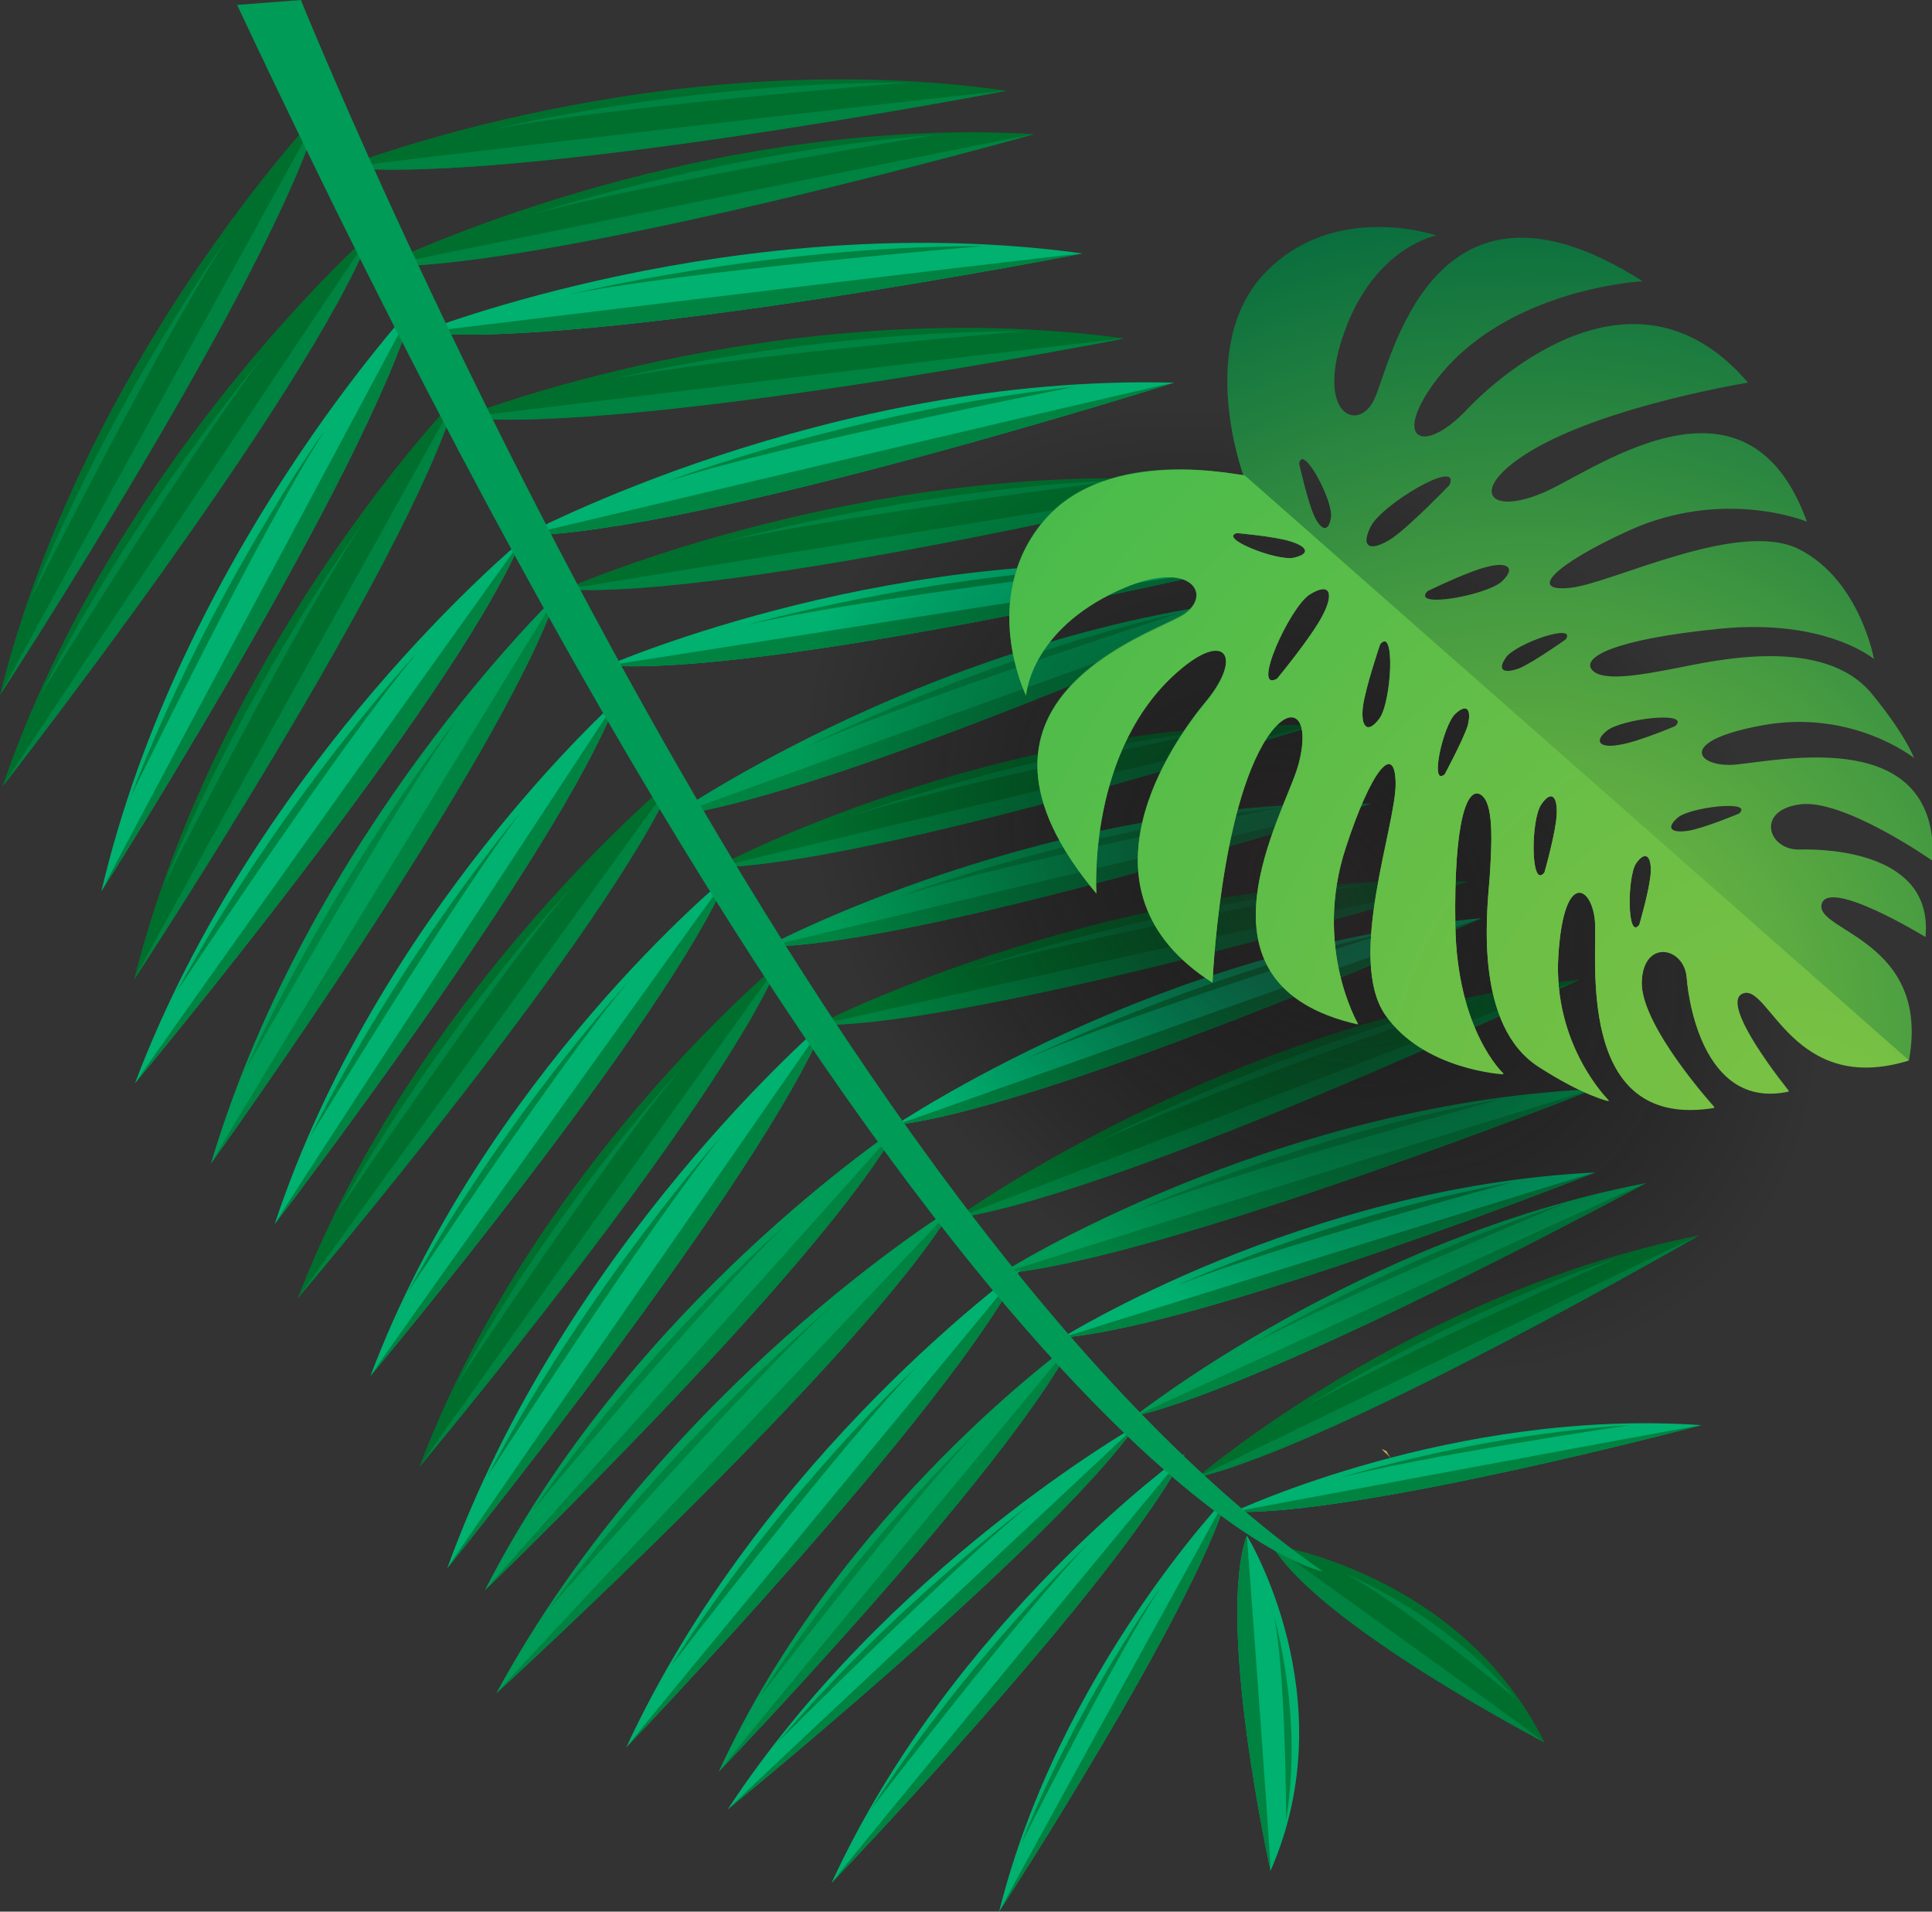 <?xml version="1.0" encoding="utf-8"?>
<!-- Generator: Adobe Illustrator 23.0.3, SVG Export Plug-In . SVG Version: 6.00 Build 0)  -->
<svg version="1.1" id="Livello_1" xmlns="http://www.w3.org/2000/svg" xmlns:xlink="http://www.w3.org/1999/xlink" x="0px" y="0px"
	 width="236.3px" height="233.8px" viewBox="0 0 236.3 233.8" style="enable-background:new 0 0 236.3 233.8;" xml:space="preserve"
	>
<rect x="0" y="0" width="236.3" height="233.8" fill="#333333" stroke="none"/>
<style type="text/css">
	.st0{fill:url(#SVGID_1_);}
	.st1{fill:#006F2D;}
	.st2{fill:#008241;}
	.st3{fill:#00B170;}
	.st4{fill:#009B56;}
	.st5{opacity:0.7;fill:url(#SVGID_2_);enable-background:new    ;}
	.st6{fill:url(#SVGID_3_);}
	.st7{fill:url(#SVGID_4_);}
</style>
<g>
	
		<linearGradient id="SVGID_1_" gradientUnits="userSpaceOnUse" x1="-267.05" y1="-3836.879" x2="-267.562" y2="-3835.47" gradientTransform="matrix(-0.356 0.935 -0.935 -0.356 -3510.783 -936.67)">
		<stop  offset="0" style="stop-color:#FFFFDB"/>
		<stop  offset="0.148" style="stop-color:#FDFBD5"/>
		<stop  offset="0.337" style="stop-color:#F7F1C6"/>
		<stop  offset="0.546" style="stop-color:#EDE0AC"/>
		<stop  offset="0.772" style="stop-color:#E0C987"/>
		<stop  offset="1" style="stop-color:#CFAC5B"/>
	</linearGradient>
	<path class="st0" d="M169.6,177.5c0.1,0.3,0.3,0.5,0.5,0.8c-0.5-0.5-0.9-0.8-1.1-1.1C169.2,177.3,169.4,177.4,169.6,177.5z"/>
	<g>
		<g>
			<path class="st1" d="M188.9,213.1c0,0-27.7-14.4-33.4-24.2C155.4,188.9,178.6,192.3,188.9,213.1z"/>
			<path class="st2" d="M188.9,213.1c0,0-27.7-14.4-33.4-24.2C155.4,188.9,184.9,210,188.9,213.1z"/>
		</g>
		<path class="st2" d="M185.3,207.7c0,0-14.4-12-20.7-15.2C164.7,192.5,176.5,197.3,185.3,207.7z"/>
	</g>
	<g>
		<g>
			<path class="st3" d="M155.4,228.8c0,0-6.7-30.3-2.9-41C152.5,187.8,164.7,207.6,155.4,228.8z"/>
			<path class="st2" d="M155.4,228.8c0,0-6.7-30.3-2.9-41C152.5,187.8,155.2,223.8,155.4,228.8z"/>
		</g>
		<path class="st2" d="M157.3,222.6c0,0,0-18.7-1.6-25.5C155.6,197.1,159.5,209.2,157.3,222.6z"/>
	</g>
	<g>
		<g>
			<g>
				<path class="st1" d="M123.1,11.1c0,0-60,11.5-81.2,9.4C41.9,20.4,80.9,5.1,123.1,11.1z"/>
				<path class="st2" d="M123.1,11.1c0,0-60,11.5-81.2,9.4C41.9,20.4,113.2,12,123.1,11.1z"/>
			</g>
			<path class="st2" d="M110.9,10.1c0,0-37,3-50.5,5.7C60.3,15.8,84.1,10,110.9,10.1z"/>
		</g>
		<g>
			<g>
				<path class="st1" d="M126.5,16.4c0,0-58.8,16.5-80.1,16.2C46.4,32.6,84,14,126.5,16.4z"/>
				<path class="st2" d="M126.5,16.4c0,0-58.8,16.5-80.1,16.2C46.4,32.6,116.8,18.2,126.5,16.4z"/>
			</g>
			<path class="st2" d="M114.3,16.5c0,0-36.6,6.1-49.9,9.9C64.4,26.5,87.6,18.6,114.3,16.5z"/>
		</g>
		<g>
			<g>
				<path class="st3" d="M132.4,31c0,0-59.9,11.7-81.2,9.7C51.3,40.7,90.2,25.2,132.4,31z"/>
				<path class="st2" d="M132.4,31c0,0-59.9,11.7-81.2,9.7C51.3,40.7,122.6,32,132.4,31z"/>
			</g>
			<path class="st2" d="M120.2,30.1c0,0-37,3.1-50.5,5.9C69.7,36,93.5,30.1,120.2,30.1z"/>
		</g>
		<g>
			<g>
				<path class="st1" d="M137.5,41.4c0,0-59.9,11.7-81.2,9.7C56.3,51.1,95.3,35.6,137.5,41.4z"/>
				<path class="st2" d="M137.5,41.4c0,0-59.9,11.7-81.2,9.7C56.3,51.1,127.7,42.4,137.5,41.4z"/>
			</g>
			<path class="st2" d="M125.3,40.5c0,0-37,3.1-50.5,5.9C74.8,46.4,98.5,40.5,125.3,40.5z"/>
		</g>
		<g>
			<g>
				<path class="st3" d="M143.6,46.8c0,0-58.2,18.4-79.6,18.7C64.1,65.5,101,45.7,143.6,46.8z"/>
				<path class="st2" d="M143.6,46.8c0,0-58.2,18.4-79.6,18.7C64.1,65.5,133.9,48.9,143.6,46.8z"/>
			</g>
			<path class="st2" d="M131.4,47.3c0,0-36.4,7.2-49.5,11.5C81.8,58.7,104.8,50.2,131.4,47.3z"/>
		</g>
		<g>
			<g>
				<path class="st1" d="M149.7,59.1c0,0-59.4,14.2-80.7,13C69,72.1,107.3,55.1,149.7,59.1z"/>
				<path class="st2" d="M149.7,59.1c0,0-59.4,14.2-80.7,13C69,72.1,139.9,60.5,149.7,59.1z"/>
			</g>
			<path class="st2" d="M137.4,58.7c0,0-36.9,4.6-50.2,7.9C87.2,66.7,110.7,59.8,137.4,58.7z"/>
		</g>
		<g>
			<g>
				<path class="st3" d="M150.2,69.6c0,0-55.9,13.1-75.9,11.8C74.3,81.4,110.4,65.6,150.2,69.6z"/>
				<path class="st2" d="M150.2,69.6c0,0-55.9,13.1-75.9,11.8C74.3,81.4,141,70.9,150.2,69.6z"/>
			</g>
			<path class="st2" d="M138.7,69.2c0,0-34.7,4.2-47.2,7.2C91.4,76.4,113.6,70.1,138.7,69.2z"/>
		</g>
		<g>
			<g>
				<path class="st4" d="M156.6,73c0,0-53.9,24.1-74.4,26.8C82.2,99.8,115.5,76.7,156.6,73z"/>
				<path class="st2" d="M156.6,73c0,0-53.9,24.1-74.4,26.8C82.2,99.8,147.5,76.1,156.6,73z"/>
			</g>
			<path class="st2" d="M144.8,74.8c0,0-34.2,11-46.3,16.6C98.5,91.4,119.6,80.6,144.8,74.8z"/>
		</g>
		<g>
			<g>
				<path class="st1" d="M160.9,88.7c0,0-53.7,17-73.4,17.4C87.5,106.1,121.6,87.8,160.9,88.7z"/>
				<path class="st2" d="M160.9,88.7c0,0-53.7,17-73.4,17.4C87.5,106.1,151.9,90.7,160.9,88.7z"/>
			</g>
			<path class="st2" d="M149.5,89.2c0,0-33.6,6.7-45.7,10.7C103.9,99.9,125,92,149.5,89.2z"/>
		</g>
		<g>
			<g>
				<path class="st4" d="M167.7,98.3c0,0-54.1,17.2-74,17.5C93.7,115.8,128.1,97.4,167.7,98.3z"/>
				<path class="st2" d="M167.7,98.3c0,0-54.1,17.2-74,17.5C93.7,115.8,158.7,100.3,167.7,98.3z"/>
			</g>
			<path class="st2" d="M156.3,98.8c0,0-33.9,6.8-46.1,10.8C110.2,109.5,131.6,101.6,156.3,98.8z"/>
		</g>
		<g>
			<g>
				<path class="st1" d="M179.6,107.8c0,0-58.5,17.6-79.8,17.6C99.8,125.4,137,106.2,179.6,107.8z"/>
				<path class="st2" d="M179.6,107.8c0,0-58.5,17.6-79.8,17.6C99.8,125.4,169.9,109.8,179.6,107.8z"/>
			</g>
			<path class="st2" d="M167.3,108.1c0,0-36.5,6.7-49.7,10.8C117.6,119,140.7,110.7,167.3,108.1z"/>
		</g>
		<g>
			<g>
				<path class="st3" d="M181.2,112.3c0,0-52,22.9-71.7,25.3C109.5,137.7,141.7,115.7,181.2,112.3z"/>
				<path class="st2" d="M181.2,112.3c0,0-52,22.9-71.7,25.3C109.5,137.7,172.4,115.2,181.2,112.3z"/>
			</g>
			<path class="st2" d="M169.9,114c0,0-33,10.4-44.6,15.6C125.2,129.7,145.6,119.5,169.9,114z"/>
		</g>
		<g>
			<g>
				<path class="st1" d="M193.2,119.8c0,0-55.2,26-76.3,29.2C116.9,149,150.8,124.5,193.2,119.8z"/>
				<path class="st2" d="M193.2,119.8c0,0-55.2,26-76.3,29.2C116.9,149,183.9,123.2,193.2,119.8z"/>
			</g>
			<path class="st2" d="M181.1,122c0,0-35.1,12-47.5,18C133.6,140,155.2,128.5,181.1,122z"/>
		</g>
		<g>
			<g>
				<path class="st3" d="M195.1,143.4c0,0-47.4,18.7-65.2,20.2C129.9,163.6,159.5,145.1,195.1,143.4z"/>
				<path class="st2" d="M195.1,143.4c0,0-47.4,18.7-65.2,20.2C129.9,163.6,187.1,145.7,195.1,143.4z"/>
			</g>
			<path class="st2" d="M184.9,144.6c0,0-29.9,8.1-40.6,12.5C144.3,157,162.9,148.6,184.9,144.6z"/>
		</g>
		<g>
			<g>
				<path class="st4" d="M201.3,144.7c0,0-45.1,24.4-62.5,28.5C138.8,173.2,166.3,151.4,201.3,144.7z"/>
				<path class="st2" d="M201.3,144.7c0,0-45.1,24.4-62.5,28.5C138.8,173.2,193.6,148,201.3,144.7z"/>
			</g>
			<path class="st2" d="M191.3,147.2c0,0-28.8,12-38.9,17.6C152.4,164.8,170,154.2,191.3,147.2z"/>
		</g>
		<g>
			<g>
				<path class="st1" d="M207.8,151.1c0,0-44.1,25.5-61.4,29.6C146.4,180.7,172.9,158,207.8,151.1z"/>
				<path class="st2" d="M207.8,151.1c0,0-44.1,25.5-61.4,29.6C146.4,180.7,200.3,154.6,207.8,151.1z"/>
			</g>
			<path class="st2" d="M197.9,153.8c0,0-28.4,12.5-38.3,18.3C159.6,172.1,176.8,161,197.9,153.8z"/>
		</g>
		<g>
			<g>
				<path class="st3" d="M208.1,174.3c0,0-42,11.1-57.2,10.6C150.9,184.9,177.8,172.2,208.1,174.3z"/>
				<path class="st2" d="M208.1,174.3c0,0-42,11.1-57.2,10.6C150.9,184.9,201.1,175.5,208.1,174.3z"/>
			</g>
			<path class="st2" d="M199.3,174.3c0,0-26.1,3.9-35.6,6.5C163.7,180.8,180.3,175.5,199.3,174.3z"/>
		</g>
		<g>
			<g>
				<path class="st4" d="M195,133.2c0,0-52.8,20.9-72.6,22.6C122.3,155.7,155.3,135,195,133.2z"/>
				<path class="st2" d="M195,133.2c0,0-52.8,20.9-72.6,22.6C122.3,155.7,186.1,135.8,195,133.2z"/>
			</g>
			<path class="st2" d="M183.6,134.4c0,0-33.3,9.1-45.2,13.9C138.4,148.3,159.1,138.9,183.6,134.4z"/>
		</g>
	</g>
	<g>
		<g>
			<path class="st1" d="M0,85c0,0,33.2-50.9,39.1-71.3C39.1,13.7,10.2,43.9,0,85z"/>
			<path class="st2" d="M0,85c0,0,33.2-50.9,39.1-71.3C39.1,13.7,4.6,76.3,0,85z"/>
		</g>
		<path class="st2" d="M3.7,73.4c0,0,16.6-33,24.2-44.4C27.9,29,13.6,48.7,3.7,73.4z"/>
	</g>
	<g>
		<g>
			<path class="st1" d="M0.3,96.2c0,0,37.4-47.9,45.1-67.7C45.4,28.5,14,56.2,0.3,96.2z"/>
			<path class="st2" d="M0.3,96.2c0,0,37.4-47.9,45.1-67.7C45.4,28.5,5.6,87.9,0.3,96.2z"/>
		</g>
		<path class="st2" d="M5,84.9c0,0,19.4-31.5,27.9-42.2C33,42.7,17,61.2,5,84.9z"/>
	</g>
	<g>
		<g>
			<path class="st3" d="M12.4,109c0,0,32.6-51.3,38.3-71.8C50.7,37.3,22.1,67.8,12.4,109z"/>
			<path class="st2" d="M12.4,109c0,0,32.6-51.3,38.3-71.8C50.7,37.3,16.9,100.3,12.4,109z"/>
		</g>
		<path class="st2" d="M16,97.4c0,0,16.2-33.2,23.7-44.7C39.6,52.7,25.5,72.6,16,97.4z"/>
	</g>
	<g>
		<g>
			<path class="st1" d="M16.4,119.8c0,0,33.4-50.8,39.4-71.1C55.8,48.6,26.8,78.7,16.4,119.8z"/>
			<path class="st2" d="M16.4,119.8c0,0,33.4-50.8,39.4-71.1C55.8,48.6,21,111.1,16.4,119.8z"/>
		</g>
		<path class="st2" d="M20.1,108.1c0,0,16.7-32.9,24.4-44.3C44.5,63.8,30.1,83.5,20.1,108.1z"/>
	</g>
	<g>
		<g>
			<path class="st3" d="M16.5,132.5c0,0,38.9-46.7,47.2-66.3C63.7,66.2,31.5,92.8,16.5,132.5z"/>
			<path class="st2" d="M16.5,132.5c0,0,38.9-46.7,47.2-66.3C63.7,66.2,22.1,124.3,16.5,132.5z"/>
		</g>
		<path class="st2" d="M21.6,121.3c0,0,20.4-30.8,29.3-41.3C50.8,80,34.3,98,21.6,121.3z"/>
	</g>
	<g>
		<g>
			<path class="st4" d="M25.8,142.3c0,0,35.5-49.4,42.3-69.5C68.1,72.8,37.9,101.7,25.8,142.3z"/>
			<path class="st2" d="M25.8,142.3c0,0,35.5-49.4,42.3-69.5C68.1,72.8,30.7,133.8,25.8,142.3z"/>
		</g>
		<path class="st2" d="M30,130.9c0,0,18.1-32.2,26.2-43.3C56.2,87.6,41,106.7,30,130.9z"/>
	</g>
	<g>
		<g>
			<path class="st3" d="M33.6,149.7c0,0,34.8-45.4,41.8-64C75.4,85.7,46.1,111.9,33.6,149.7z"/>
			<path class="st2" d="M33.6,149.7c0,0,34.8-45.4,41.8-64C75.4,85.7,38.5,141.8,33.6,149.7z"/>
		</g>
		<path class="st2" d="M37.9,139.1c0,0,18-29.7,25.9-39.9C63.8,99.2,49,116.7,37.9,139.1z"/>
	</g>
	<g>
		<g>
			<path class="st1" d="M36.4,158.8c0,0,38.1-44.9,46.2-63.8C82.7,95,51.2,120.6,36.4,158.8z"/>
			<path class="st2" d="M36.4,158.8c0,0,38.1-44.9,46.2-63.8C82.7,95,41.9,151,36.4,158.8z"/>
		</g>
		<path class="st2" d="M41.4,148.1c0,0,20-29.7,28.7-39.8C70.1,108.3,53.9,125.6,41.4,148.1z"/>
	</g>
	<g>
		<g>
			<path class="st3" d="M45.3,168.3c0,0,36-43.1,43.7-61.1C88.9,107.2,59.1,131.7,45.3,168.3z"/>
			<path class="st2" d="M45.3,168.3c0,0,36-43.1,43.7-61.1C88.9,107.2,50.4,160.8,45.3,168.3z"/>
		</g>
		<path class="st2" d="M49.9,158c0,0,18.8-28.4,27.1-38.1C77,119.9,61.7,136.5,49.9,158z"/>
	</g>
	<g>
		<g>
			<path class="st1" d="M51.3,179.4c0,0,36.3-43.4,44-61.6C95.3,117.8,65.2,142.6,51.3,179.4z"/>
			<path class="st2" d="M51.3,179.4c0,0,36.3-43.4,44-61.6C95.3,117.8,56.5,171.8,51.3,179.4z"/>
		</g>
		<path class="st2" d="M56,169.1c0,0,19-28.7,27.3-38.4C83.3,130.7,67.8,147.4,56,169.1z"/>
	</g>
	<g>
		<g>
			<path class="st3" d="M54.7,191.8c0,0,38.3-47.3,46.3-66.9C101,124.9,69.1,152,54.7,191.8z"/>
			<path class="st2" d="M54.7,191.8c0,0,38.3-47.3,46.3-66.9C101,124.9,60.2,183.6,54.7,191.8z"/>
		</g>
		<path class="st2" d="M59.6,180.6c0,0,20-31.1,28.7-41.7C88.3,138.9,72,157.1,59.6,180.6z"/>
	</g>
	<g>
		<g>
			<path class="st4" d="M59.3,194.5c0,0,40.8-39.3,50.5-56.6C109.8,138,77.2,159.4,59.3,194.5z"/>
			<path class="st2" d="M59.3,194.5c0,0,40.8-39.3,50.5-56.6C109.8,138,65.3,187.6,59.3,194.5z"/>
		</g>
		<path class="st2" d="M65.1,184.8c0,0,22-26.5,31.3-35.3C96.4,149.5,79.3,164.4,65.1,184.8z"/>
	</g>
	<g>
		<g>
			<path class="st4" d="M60.7,207.1c0,0,44.9-41.1,55.8-59.3C116.5,147.7,80.9,169.8,60.7,207.1z"/>
			<path class="st2" d="M60.7,207.1c0,0,44.9-41.1,55.8-59.3C116.5,147.7,67.3,199.7,60.7,207.1z"/>
		</g>
		<path class="st2" d="M67.2,196.7c0,0,24.4-27.8,34.6-37C101.8,159.7,83,175.3,67.2,196.7z"/>
	</g>
	<g>
		<g>
			<path class="st4" d="M87.9,216.7c0,0,35.2-36.7,43.3-52.5C131.2,164.2,102.7,184.5,87.9,216.7z"/>
			<path class="st2" d="M87.9,216.7c0,0,35.2-36.7,43.3-52.5C131.2,164.2,93,210.2,87.9,216.7z"/>
		</g>
		<path class="st2" d="M92.8,207.7c0,0,18.8-24.5,26.8-32.7C119.6,175,104.7,189,92.8,207.7z"/>
	</g>
	<g>
		<g>
			<path class="st3" d="M89,221.3c0,0,39.7-32.4,49.9-46.9C139,174.4,108.4,191.7,89,221.3z"/>
			<path class="st2" d="M89,221.3c0,0,39.7-32.4,49.9-46.9C139,174.4,95,215.5,89,221.3z"/>
		</g>
		<path class="st2" d="M95.1,213.1c0,0,22-22,31-29.2C126.1,183.9,109.6,196.1,95.1,213.1z"/>
	</g>
	<g>
		<g>
			<path class="st3" d="M101.7,230.3c0,0,35.1-36.7,43.2-52.5C144.9,177.8,116.5,198.1,101.7,230.3z"/>
			<path class="st2" d="M101.7,230.3c0,0,35.1-36.7,43.2-52.5C144.9,177.8,106.8,223.8,101.7,230.3z"/>
		</g>
		<path class="st2" d="M106.5,221.3c0,0,18.8-24.5,26.8-32.7C133.3,188.6,118.5,202.6,106.5,221.3z"/>
	</g>
	<g>
		<g>
			<path class="st3" d="M122.2,233.8c0,0,23.6-36.3,27.9-50.8C150.1,183,129.5,204.5,122.2,233.8z"/>
			<path class="st2" d="M122.2,233.8c0,0,23.6-36.3,27.9-50.8C150.1,183,125.5,227.6,122.2,233.8z"/>
		</g>
		<path class="st2" d="M124.9,225.5c0,0,11.8-23.5,17.2-31.6C142.1,193.9,131.9,207.9,124.9,225.5z"/>
	</g>
	<g>
		<g>
			<path class="st3" d="M76.6,213.7c0,0,39.2-40.9,48.2-58.5C124.9,155.2,93.2,177.9,76.6,213.7z"/>
			<path class="st2" d="M76.6,213.7c0,0,39.2-40.9,48.2-58.5C124.9,155.2,82.4,206.5,76.6,213.7z"/>
		</g>
		<path class="st2" d="M82.1,203.7c0,0,21-27.3,29.9-36.4C112,167.2,95.4,182.8,82.1,203.7z"/>
	</g>
	<path class="st4" d="M161.8,192.2c0,0-46.7-8.5-132.8-191.6L36.8,0C36.8,0,95.9,146.2,161.8,192.2z"/>
</g>
<g>
	
		<radialGradient id="SVGID_2_" cx="-1275.889" cy="-557.679" r="18.425" gradientTransform="matrix(-1.834 2.132 2.854 2.421 -587.929 4179.337)" gradientUnits="userSpaceOnUse">
		<stop  offset="0" style="stop-color:#231F20"/>
		<stop  offset="9.761274e-03" style="stop-color:#221E1F;stop-opacity:0.99"/>
		<stop  offset="0.329" style="stop-color:#0F0D0E;stop-opacity:0.671"/>
		<stop  offset="0.655" style="stop-color:#040303;stop-opacity:0.344"/>
		<stop  offset="1" style="stop-color:#000000;stop-opacity:0"/>
	</radialGradient>
	<path class="st5" d="M126.7,147.9C97.6,123.2,89.2,85.7,107.8,64c18.7-21.7,57.4-19.3,86.4,5.4c29.1,24.7,37.5,62.2,18.9,83.9
		S155.8,172.6,126.7,147.9z"/>
	<g>
		
			<radialGradient id="SVGID_3_" cx="-424.635" cy="-758.239" r="74.705" gradientTransform="matrix(1.458 0 0 -1.448 806.044 -971.51)" gradientUnits="userSpaceOnUse">
			<stop  offset="0" style="stop-color:#7AC143"/>
			<stop  offset="0.17" style="stop-color:#6CB642"/>
			<stop  offset="0.492" style="stop-color:#469B41"/>
			<stop  offset="0.929" style="stop-color:#0A6E3E"/>
			<stop  offset="1" style="stop-color:#00663E"/>
		</radialGradient>
		<path class="st6" d="M179.4,50.1c-4.9,5.2-8.7,4-4.8-2.1c8.2-12.7,26.3-13.6,26.3-13.6c-25.8-16.5-30.8,10.2-32.8,14.4
			c-1.9,4.2-7.4,2-3.6-8.4c3.8-10.3,11.2-11.6,11.2-11.6s-12.5-4.3-21,4.6s-2.6,24.8-2.6,24.8s-16.6-3.9-24.5,5.5
			c-7.9,9.5-2.1,21.3-2.1,21.3s0.4-7.4,10.3-12.4s12.8,0.2,8.8,2.6s-30.1,10.6-10.5,34c0,0-1.2-18,10.5-27.6c5.6-4.6,7.3-1,2.7,4.4
			c-3.6,4.4-16.9,22.7,1,34.1c0,0,0.9-21.2,6.7-30c3-4.5,5.4-2.5,3.8,3.4c-1.6,5.9-14.4,26.8,7.3,31.7c0,0-5.5-9.4-1.5-21.6
			c3.1-9.5,6-13,6.1-7.9s-6,21.4-1.3,28.3c4.7,6.8,14.5,7.3,14.5,7.3s-5.7-5.2-5.9-18.2s1.5-17,3.1-16s1.4,5.6,1.1,10.2
			c-0.4,4.7-1.8,18.1,6,23.1c5.6,3.6,8.6,4.2,8.6,4.2s-6.9-6.7-6.2-17.8c0.7-11,4.4-8.3,4.5-3.7c0.1,5.9-1.7,25,14.6,22.3
			c0,0-9.1-10-8.9-15.4c0.2-5.3,5.2-4.3,5.5-0.5s2.5,16.1,12.5,13.9c0,0-8.8-10.8-5.6-12s6.1,12.6,20.3,8.2
			c2.6-14.6-11.5-15.7-10.7-19s12.7,4,12.7,4c1-10.2-11.6-10.8-15.4-10.7c-3.8,0.1-5.4-4.7-0.1-5.5c5.3-0.9,16.4,6.9,16.4,6.9
			c0.7-16.4-18.1-12.4-24-11.8c-4.6,0.5-7.8-2.8,3.2-4.8s18.5,4,18.5,4s-1-2.8-5.2-7.9c-5.9-7.1-19.2-4-23.8-3.1s-9.2,1.7-10.4,0.2
			s2.6-3.7,15.6-5s18.9,3.7,18.9,3.7s-1.7-9.6-9.1-13.4c-7.4-3.8-23,4.2-28.1,4.7s-2-2.8,7.2-7c11.7-5.3,21.8-1.1,21.8-1.1
			c-7.5-20.8-26.8-5.6-32.6-3.4c-5.7,2.3-8,0.1-3.8-3.4c8.1-6.8,29.2-10.2,29.2-10.2C200.1,30.8,183.3,46,179.4,50.1z M156.2,83
			c-3.2,1.8,1.5-8.7,4-10.3c2.6-1.6,2.9,0,1.6,2.5C160.5,77.8,156.2,83,156.2,83z M166.7,86.4c0.3-2.3,2.1-7.6,2.1-7.6
			c1.9-2.3,1.4,7.1-0.1,9.1S166.4,88.8,166.7,86.4z M176.7,94.7c-1.9,1.6-0.2-6,1.3-7.4s2-0.4,1.5,1.5
			C178.9,90.6,176.7,94.7,176.7,94.7z M188.9,106.7c-1.7,2.2-1.7-6.4-0.4-8.3s2-0.9,1.9,1.2C190.3,101.8,188.9,106.7,188.9,106.7z
			 M201.9,106.7c-0.1,2-1.4,6.4-1.4,6.4c-1.5,2-1.5-5.8-0.4-7.5C201.3,103.9,202,104.8,201.9,106.7z M158.3,68.2c-2,0.5-9.4-2.4-7-3
			c0,0,4.6,0.4,6.5,1C159.8,66.8,160.4,67.7,158.3,68.2z M160.7,63c-0.8-1.8-1.8-6.3-1.8-6.3c0.4-2.5,4.1,4.4,3.9,6.5
			C162.5,65.3,161.5,64.8,160.7,63z M212.7,99.5c0,0-4.3,1.8-6.2,2.1c-1.9,0.3-2.9-0.2-1.3-1.6C206.7,98.7,214.6,97.8,212.7,99.5z
			 M204.9,88.8c0,0-4.7,2-6.9,2.3c-2.1,0.4-3.2-0.3-1.5-1.7C198.3,87.9,206.9,86.9,204.9,88.8z M191.5,78.2c0,0-3.8,2.7-5.6,3.5
			c-1.8,0.7-2.9,0.4-1.7-1.3C185.4,78.7,192.9,76.1,191.5,78.2z M183.7,71.1c-1.8,1.7-11.2,3.4-9.1,1.2c0,0,5.1-2.5,7.4-3
			C184.3,68.7,185.5,69.4,183.7,71.1z M177.3,59.3c0,0-4.7,4.9-7,6.5c-2.4,1.6-4,1.4-2.7-1.3C168.8,61.8,178.7,55.9,177.3,59.3z"/>
		
			<radialGradient id="SVGID_4_" cx="-401.652" cy="-765.851" r="177.334" gradientTransform="matrix(1.458 0 0 -1.448 806.044 -971.51)" gradientUnits="userSpaceOnUse">
			<stop  offset="0" style="stop-color:#7AC143"/>
			<stop  offset="0.17" style="stop-color:#6CBF46"/>
			<stop  offset="0.492" style="stop-color:#46BB4C"/>
			<stop  offset="0.929" style="stop-color:#0AB357"/>
			<stop  offset="1" style="stop-color:#00B259"/>
		</radialGradient>
		<path class="st7" d="M127.6,63.8c-7.9,9.5-2.1,21.3-2.1,21.3s0.4-7.4,10.3-12.4s12.8,0.2,8.8,2.6s-30.1,10.6-10.5,34
			c0,0-1.2-18,10.5-27.6c5.6-4.6,7.3-1,2.7,4.4c-3.6,4.4-16.9,22.7,1,34.1c0,0,0.9-21.2,6.7-30c3-4.5,5.4-2.5,3.8,3.4
			c-1.6,5.9-14.4,26.8,7.3,31.7c0,0-5.5-9.4-1.5-21.6c3.1-9.5,6-13,6.1-7.9s-6,21.4-1.3,28.3c4.7,6.8,14.5,7.3,14.5,7.3
			s-5.7-5.2-5.9-18.2s1.5-17,3.1-16s1.4,5.6,1.1,10.2c-0.4,4.7-1.8,18.1,6,23.1c5.6,3.6,8.6,4.2,8.6,4.2s-6.9-6.7-6.2-17.8
			c0.7-11,4.4-8.3,4.5-3.7c0.1,5.9-1.7,25,14.6,22.3c0,0-9.1-10-8.9-15.4c0.2-5.3,5.2-4.3,5.5-0.5s2.5,16.1,12.5,13.9
			c0,0-8.8-10.8-5.6-12s6.1,12.6,20.3,8.2l-81.3-71.6C152.1,58.3,135.5,54.3,127.6,63.8z M156.2,83c-3.2,1.8,1.5-8.7,4-10.3
			c2.6-1.6,2.9,0,1.6,2.5C160.5,77.8,156.2,83,156.2,83z M166.7,86.4c0.3-2.3,2.1-7.6,2.1-7.6c1.9-2.3,1.4,7.1-0.1,9.1
			S166.4,88.8,166.7,86.4z M176.7,94.7c-1.9,1.6-0.2-6,1.3-7.4s2-0.4,1.5,1.5C178.9,90.6,176.7,94.7,176.7,94.7z M188.9,106.7
			c-1.7,2.2-1.7-6.4-0.4-8.3s2-0.9,1.9,1.2C190.3,101.8,188.9,106.7,188.9,106.7z M201.9,106.7c-0.1,2-1.4,6.4-1.4,6.4
			c-1.5,2-1.5-5.8-0.4-7.5C201.3,103.9,202,104.8,201.9,106.7z M158.3,68.2c-2,0.5-9.4-2.4-7-3c0,0,4.6,0.4,6.5,1
			C159.8,66.8,160.4,67.7,158.3,68.2z"/>
	</g>
</g>
</svg>
